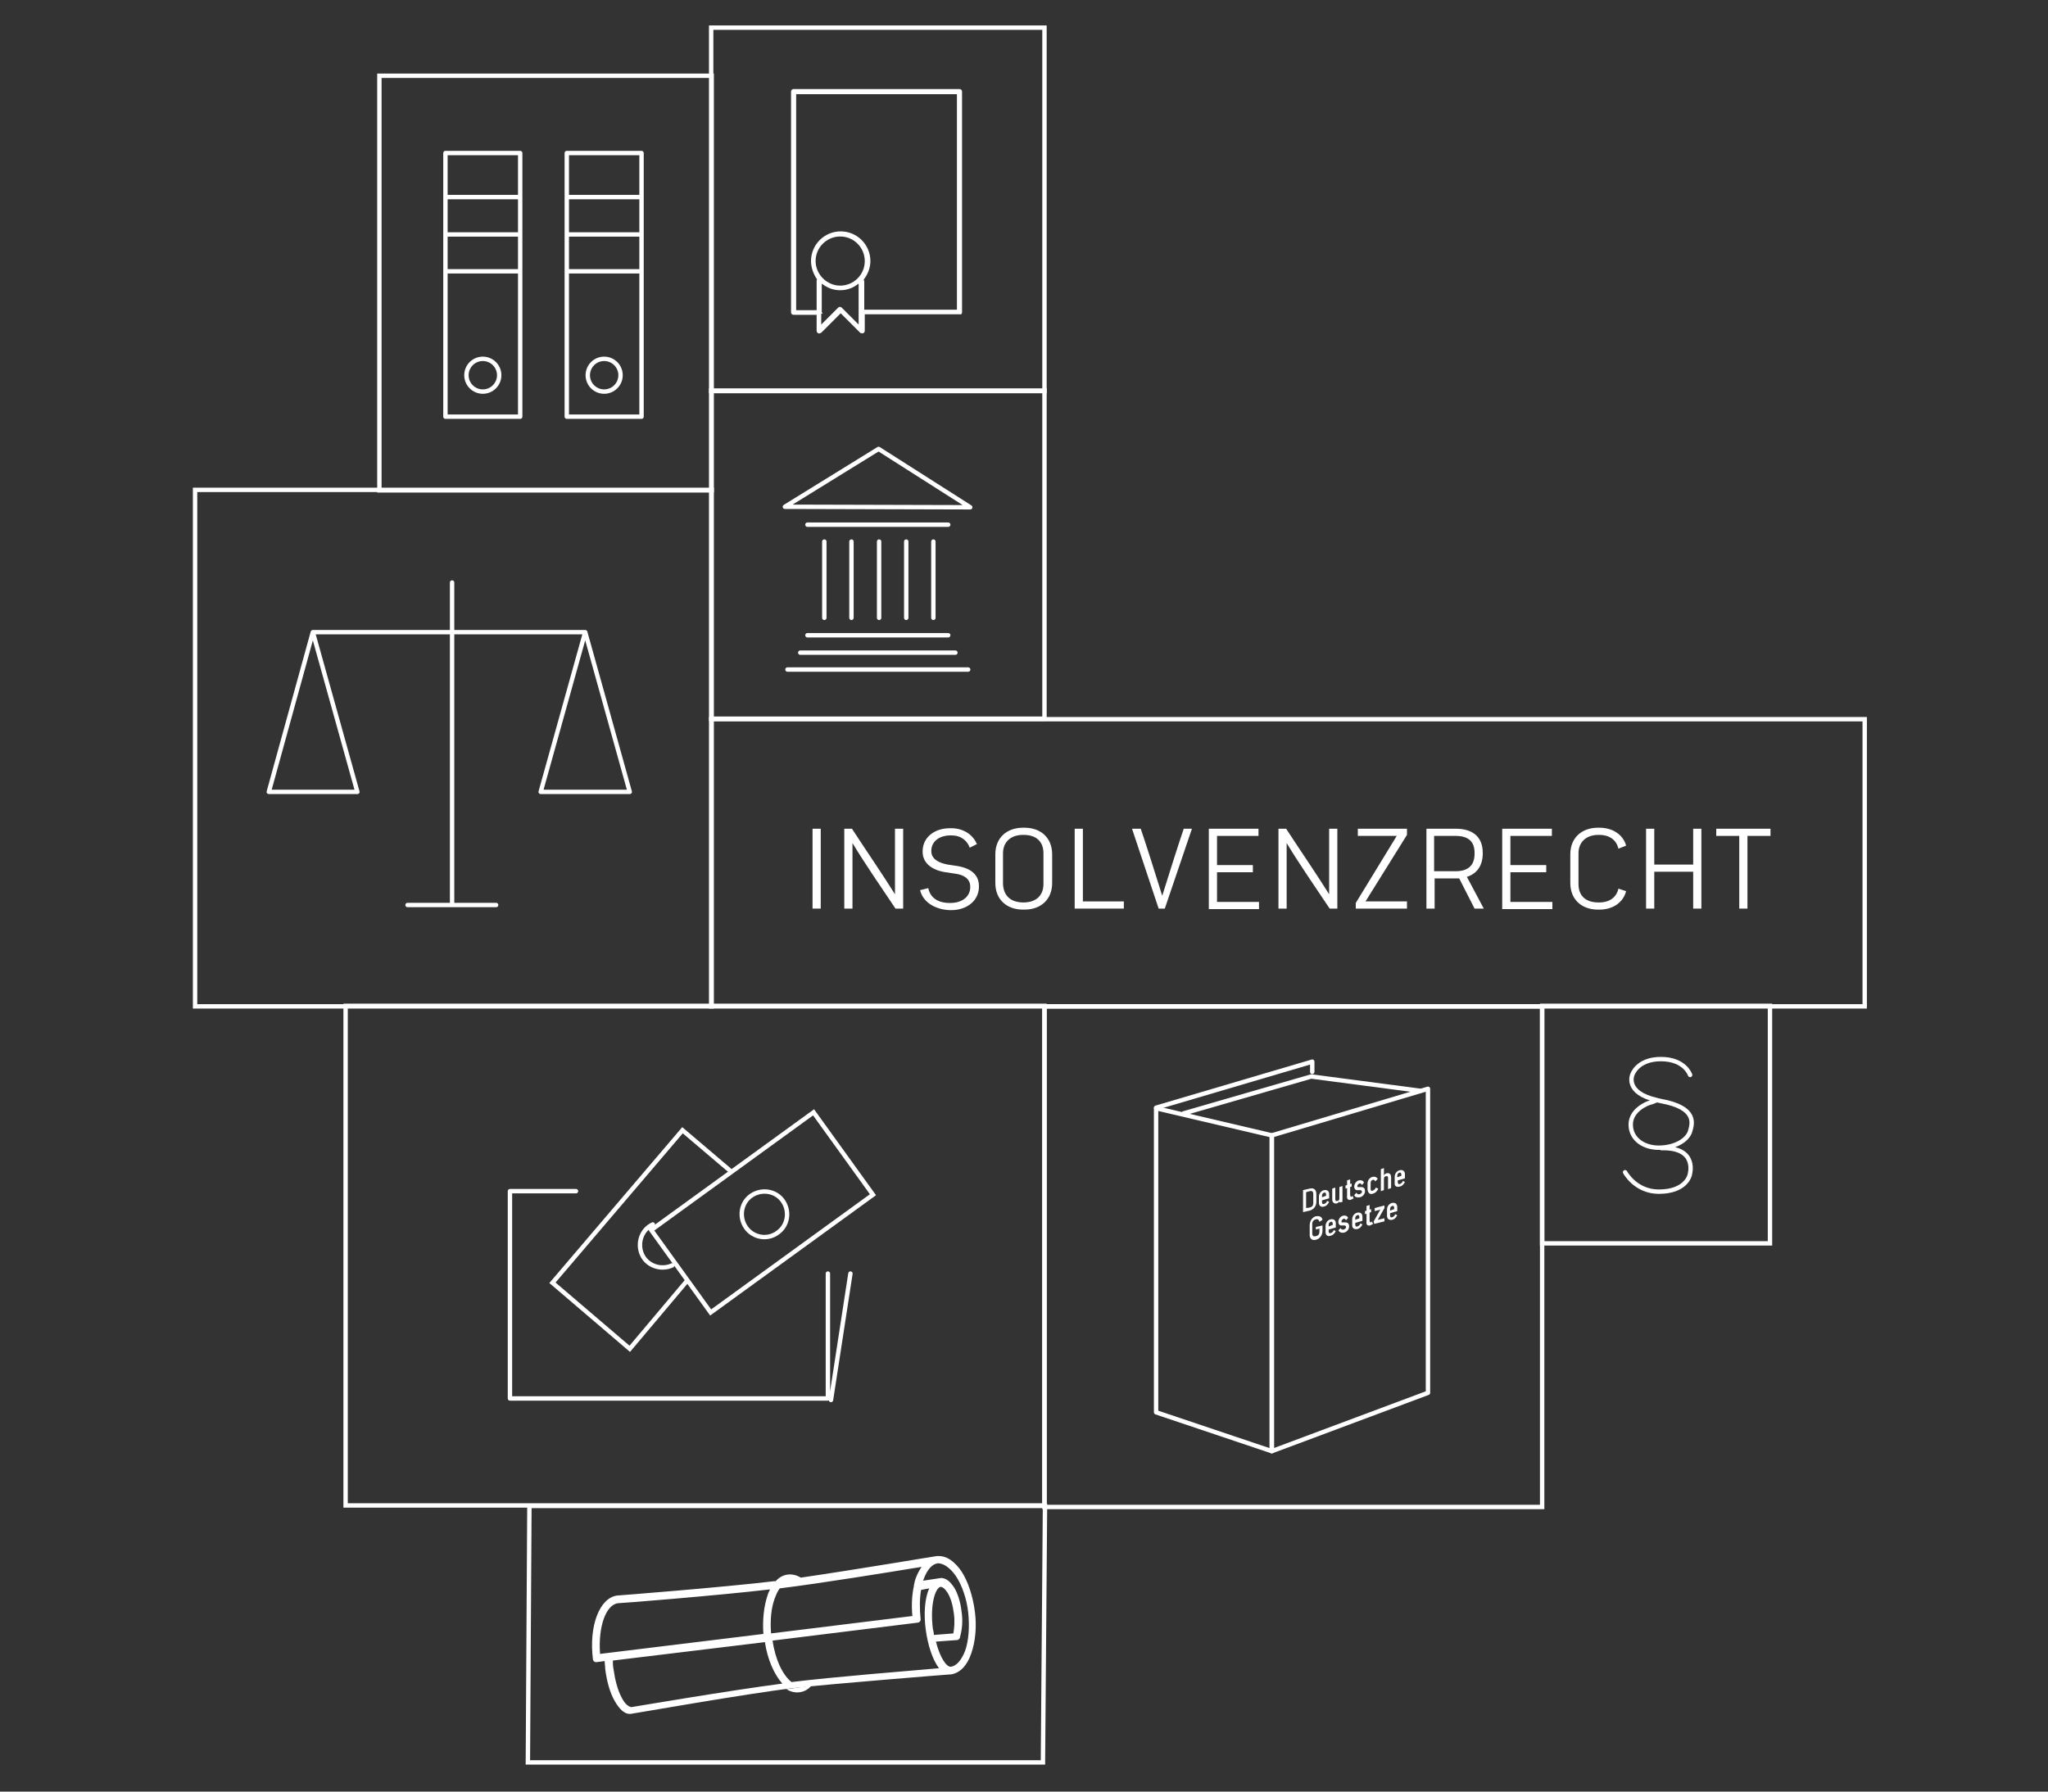 <?xml version="1.0" encoding="utf-8"?>
<!-- Generator: Adobe Illustrator 20.0.0, SVG Export Plug-In . SVG Version: 6.00 Build 0)  -->
<svg version="1.1" id="Ebene_1" xmlns="http://www.w3.org/2000/svg" xmlns:xlink="http://www.w3.org/1999/xlink" x="0px" y="0px"
	 viewBox="0 0 400 350" style="enable-background:new 0 0 400 350;" xml:space="preserve">
<rect x="0" y="0" width="400" height="350" fill="#333333" stroke="none"/>
<style type="text/css">
	.st0{fill:none;stroke:#FFFFFF;stroke-width:0.858;stroke-miterlimit:10;}
	.st1{fill:none;stroke:#FFFFFF;stroke-width:0.858;stroke-linecap:round;stroke-linejoin:round;stroke-miterlimit:10;}
	.st2{fill:#FFFFFF;}
	.st3{fill:none;stroke:#FFFFFF;stroke-width:0.858;stroke-linecap:round;stroke-linejoin:round;}
	.st4{fill:none;stroke:#FFFFFF;stroke-width:0.858;}
	.st5{fill:none;stroke:#FFFFFF;stroke-width:0.858;stroke-linecap:round;}
</style>
<rect x="301.2" y="196.5" class="st0" width="44.5" height="46.4"/>
<g>
	<g>
		<path class="st1" d="M317.4,229c0,0,2,3.8,6.6,3.8c5.3,0,6-3.2,6-3.2s1.8-5.5-5.5-5.3 M330.1,210c0,0-1-3.1-5.7-3.1
			s-5.6,3.1-5.6,3.1s-1.5,3.5,4.8,4.9c0.2,0.1,0.5,0.1,0.8,0.2c7.2,1.3,6.1,4.5,5.7,5.9s-2.3,3-5.6,3.2s-6-1.6-6-4.5
			c0-3,3.5-4.2,3.5-4.2s1.1-0.3,1.6-0.6"/>
	</g>
	<g>
		<polygon class="st0" points="103.4,294.2 103.1,344.3 203.7,344.3 204.1,294.2 		"/>
	</g>
	<g>
		<path class="st2" d="M150.4,310.5c-0.2,0.4-0.4,0.8-0.5,1.2c-0.7,2.1-1,4.7-0.8,7.5l-31.9,3.9c-0.4-5.2,1.1-9.6,3.5-9.9
			C121.4,313.2,140.1,311.7,150.4,310.5 M186.7,307.9c1.2,1.8,2.1,4.4,2.4,7.1c0.3,2.8,0.1,5.5-0.6,7.5c-0.7,1.8-1.7,3-2.8,3.1
			c-0.8,0.1-2.1-1.7-2.9-4.9l4.1-0.3l0,0c0.1,0,0.2,0,0.3-0.1l0.1-0.1l0.1-0.1c0.1-0.1,0.1-0.2,0.1-0.3l0,0c0.4-1.4,0.6-3.1,0.3-5
			c-0.2-1.8-0.7-3.4-1.4-4.6c-0.4-0.6-0.8-1.1-1.2-1.4c-0.5-0.4-1.1-0.6-1.6-0.5l0,0l0,0l0,0l-3.3,0.5c0-0.1,0.1-0.2,0.1-0.3
			c0.7-1.9,1.7-3,2.8-3.1l0,0C184.3,305.4,185.6,306.3,186.7,307.9 M181.5,310.3c-0.9,1.9-1.1,5-0.7,8c0.4,3,1.3,5.9,2.6,7.6
			c-5.7,0.5-20.7,1.7-28.8,2.7l0,0c-1.7-1.3-3.2-4.4-3.7-8.1l28.3-3.5c0.4,0,0.7-0.4,0.6-0.8c-0.2-2-0.2-3.9,0.1-5.6L181.5,310.3z
			 M182.2,318.2c-0.6-4.8,0.5-8,1.5-8.2l0,0c0.4,0,0.9,0.4,1.4,1.2c0.6,1,1,2.4,1.2,4c0.2,1.4,0.1,2.8-0.1,3.9l-3.8,0.3
			C182.4,319,182.3,318.6,182.2,318.2 M152.3,310.3c8.1-1,21.6-3.2,27.7-4.2c-0.4,0.6-0.8,1.3-1.1,2.1c-0.2,0.5-0.3,1-0.4,1.5
			c0,0,0,0,0,0.1c-0.4,1.8-0.5,3.8-0.3,5.9l-27.6,3.4c-0.2-2.5,0-4.9,0.7-6.8C151.6,311.5,151.9,310.8,152.3,310.3 M121.4,331.6
			c-0.8-1.5-1.3-3.5-1.6-5.7c-0.1-0.5-0.1-1-0.1-1.5l29.7-3.6c0.5,3.4,1.8,6.3,3.4,8.1c-10.7,1.4-28.8,4.5-29.5,4.6
			C122.8,333.4,122.1,333,121.4,331.6 M115.8,324.1c0,0.4,0.4,0.7,0.8,0.6l1.5-0.2c0,0.5,0.1,1,0.1,1.5c0.3,2.4,0.9,4.6,1.8,6.2
			c1,1.8,2.1,2.8,3.3,2.6l0,0l0,0c0.2,0,22.9-4,31.5-5c8-0.9,30.7-2.7,30.9-2.7l0,0l0,0l0,0l0,0c0,0,0,0,0.1,0
			c1.7-0.3,3.1-1.7,3.9-4.1c0.8-2.3,1.1-5.2,0.7-8.2c-0.4-3-1.3-5.8-2.6-7.8c-0.6-0.9-1.2-1.5-1.8-2c-1-0.8-2-1.1-3.1-1l0,0l0,0
			c-0.2,0-15.5,2.6-26.5,4.2c-0.8-0.5-1.7-0.7-2.5-0.6c-0.9,0.1-1.7,0.5-2.4,1.3c-0.1,0-0.2,0-0.3,0c-10.1,1.2-30.5,2.8-30.7,2.8
			l0,0l0,0C117.1,312.2,115,317.6,115.8,324.1"/>
	</g>
	<g>
		<path class="st2" d="M153.6,330c0.8,0.5,1.7,0.7,2.5,0.6c0.9-0.1,1.7-0.5,2.4-1.3C158.6,329.3,153.6,330,153.6,330"/>
	</g>
	<g>
		<rect x="38.1" y="95.7" class="st0" width="100.9" height="100.9"/>
	</g>
</g>
<path class="st1" d="M105.6,154.7H123l-8.7-31.2L105.6,154.7z M52.5,154.7h17.3l-8.7-31.2L52.5,154.7z M79.6,176.8h17.3 M88.3,113.8
	v62.9 M114.3,123.5H61.2"/>
<g>
	<g>
		<path class="st2" d="M271.5,236.5v-0.2c0-0.4,0.1-0.6,0.4-0.7l0,0c0.3-0.1,0.4,0.1,0.4,0.4v0.2L271.5,236.5z M271.9,238.3
			c0.5-0.1,0.8-0.5,1-0.9l-0.4-0.2c-0.1,0.3-0.3,0.5-0.6,0.6l0,0c-0.3,0.1-0.4-0.1-0.4-0.4V237l1.4-0.4v-0.8c0-0.7-0.5-0.9-1-0.8
			l0,0c-0.5,0.1-1,0.6-1,1.3v1.2C270.9,238.2,271.4,238.4,271.9,238.3L271.9,238.3z M268.4,239.1l2-0.5V238l-1.3,0.3l1.3-2.3v-0.5
			l-1.9,0.5v0.6l1.1-0.3l-1.3,2.3L268.4,239.1L268.4,239.1z M267.6,239.4L267.6,239.4c0.2-0.1,0.4-0.2,0.6-0.3
			c-0.1-0.1-0.2-0.3-0.2-0.5c-0.1,0.1-0.2,0.2-0.3,0.2l0,0c-0.1,0-0.2-0.1-0.2-0.5v-1.4l0.3-0.1v-0.6l-0.3,0.1v-0.9l-0.6,0.2v0.9
			l-0.3,0.1v0.6l0.3-0.1v1.5C266.8,239.3,267.1,239.5,267.6,239.4 M264.7,238.3v-0.2c0-0.4,0.1-0.6,0.4-0.7l0,0
			c0.3-0.1,0.4,0.1,0.4,0.4v0.2L264.7,238.3z M265.1,240.1c0.5-0.1,0.8-0.5,1-0.9l-0.4-0.2c-0.1,0.3-0.3,0.5-0.6,0.6l0,0
			c-0.3,0.1-0.4-0.1-0.4-0.4v-0.3l1.4-0.4v-0.8c0-0.7-0.5-0.9-1-0.8l0,0c-0.5,0.1-1,0.6-1,1.3v1.2
			C264.1,240,264.6,240.2,265.1,240.1L265.1,240.1z M262.5,240.8c0.5-0.1,1-0.6,1-1.2c0-0.5-0.2-0.8-0.8-0.8c-0.5,0-0.7,0.1-0.7-0.2
			l0,0l0,0c0-0.2,0.2-0.4,0.4-0.5l0,0c0.2-0.1,0.4,0.1,0.5,0.3c0.1-0.2,0.3-0.3,0.4-0.5c-0.2-0.4-0.6-0.5-1-0.4l0,0
			c-0.5,0.1-0.9,0.7-0.9,1.2s0.3,0.8,0.8,0.7h0.4c0.2,0,0.3,0.2,0.3,0.3c0,0.2-0.1,0.4-0.5,0.5l0,0c-0.2,0.1-0.5-0.1-0.6-0.3
			c-0.1,0.2-0.3,0.3-0.4,0.5C261.7,240.8,262.1,240.9,262.5,240.8L262.5,240.8z M259.5,239.6v-0.2c0-0.4,0.1-0.6,0.4-0.7l0,0
			c0.3-0.1,0.4,0.1,0.4,0.4v0.2L259.5,239.6z M259.9,241.4c0.5-0.1,0.8-0.5,1-0.9l-0.4-0.2c-0.1,0.3-0.3,0.5-0.6,0.6l0,0
			c-0.3,0.1-0.4-0.1-0.4-0.4v-0.3l1.4-0.4V239c0-0.7-0.5-0.9-1-0.8l0,0c-0.5,0.1-1,0.6-1,1.3v1.2
			C258.9,241.4,259.4,241.6,259.9,241.4L259.9,241.4z M257,242.2L257,242.2c0.8-0.2,1.3-0.9,1.3-1.8v-1l-1.3,0.3v0.5l0.7-0.2v0.6
			c0,0.6-0.3,0.8-0.7,0.9l0,0c-0.4,0.1-0.7,0-0.7-0.6c0-0.1,0-0.3,0-0.4v-1.4c0-0.5,0.3-0.8,0.7-0.9l0,0c0.4-0.1,0.6,0.1,0.7,0.5
			l0.6-0.4c-0.1-0.6-0.6-0.8-1.2-0.7H257c-0.7,0.2-1.2,0.9-1.2,1.8v1.6C255.7,242,256.3,242.4,257,242.2z"/>
	</g>
	<g>
		<path class="st2" d="M272.9,230v-0.2c0-0.4,0.1-0.6,0.4-0.7l0,0c0.3-0.1,0.4,0.1,0.4,0.4v0.2L272.9,230z M273.4,231.8
			c0.5-0.1,0.8-0.5,1-0.9l-0.4-0.2c-0.1,0.3-0.3,0.5-0.6,0.6l0,0c-0.3,0.1-0.4-0.1-0.4-0.4v-0.3l1.4-0.4v-0.8c0-0.7-0.5-0.9-1-0.8
			l0,0c-0.5,0.1-1,0.6-1,1.3v1.2C272.3,231.7,272.8,232,273.4,231.8L273.4,231.8z M269.7,232.7l0.6-0.2v-2.1c0-0.4,0.1-0.6,0.4-0.6
			l0,0c0.3-0.1,0.4,0,0.4,0.4v2.1l0.6-0.2V230c0-0.7-0.4-0.9-0.9-0.8l0,0c-0.2,0.1-0.4,0.2-0.5,0.4v-1.4l-0.6,0.2V232.7z
			 M268.1,233.2L268.1,233.2c0.5-0.1,0.9-0.5,1.1-1l-0.5-0.2c-0.1,0.3-0.3,0.5-0.6,0.6l0,0c-0.3,0.1-0.4,0-0.4-0.4v-1
			c0-0.4,0.1-0.6,0.4-0.7l0,0c0.3-0.1,0.4,0.1,0.5,0.3l0.5-0.5c-0.2-0.3-0.5-0.5-1-0.4l0,0c-0.5,0.1-1,0.6-1,1.3v1.2
			C267.2,233.1,267.6,233.4,268.1,233.2 M265.6,233.9c0.5-0.1,1-0.6,1-1.2c0-0.5-0.2-0.8-0.8-0.8c-0.5,0-0.7,0.1-0.7-0.2l0,0l0,0
			c0-0.2,0.2-0.4,0.4-0.5l0,0c0.2-0.1,0.4,0.1,0.5,0.3c0.2-0.2,0.3-0.3,0.4-0.5c-0.2-0.4-0.6-0.5-1-0.4l0,0
			c-0.5,0.1-0.9,0.7-0.9,1.2s0.3,0.8,0.8,0.7h0.4c0.2,0,0.3,0.2,0.3,0.3c0,0.2-0.1,0.4-0.5,0.5l0,0c-0.2,0.1-0.5-0.1-0.6-0.3
			c-0.1,0.2-0.3,0.3-0.4,0.5C264.7,233.9,265.1,234,265.6,233.9L265.6,233.9z M263.8,234.4L263.8,234.4c0.2-0.1,0.4-0.2,0.6-0.3
			c-0.1-0.1-0.2-0.3-0.2-0.5c-0.1,0.1-0.2,0.2-0.3,0.2l0,0c-0.1,0-0.2-0.1-0.2-0.5v-1.4l0.3-0.1v-0.6l-0.3,0.1v-0.9l-0.6,0.2v0.9
			l-0.3,0.1v0.6l0.3-0.1v1.5C263,234.2,263.3,234.5,263.8,234.4 M261.1,235.1L261.1,235.1c0.2-0.1,0.4-0.2,0.5-0.4l0,0v0.2l0.6-0.1
			v-3.1l-0.6,0.2v2.1c0,0.4-0.1,0.6-0.4,0.6l0,0c-0.3,0.1-0.4,0-0.4-0.4V232l-0.6,0.2v2.1C260.2,234.9,260.6,235.2,261.1,235.1
			 M258.2,233.9v-0.2c0-0.4,0.1-0.6,0.4-0.7l0,0c0.3-0.1,0.4,0.1,0.4,0.4v0.2L258.2,233.9z M258.6,235.7c0.5-0.1,0.8-0.5,1-0.9
			l-0.4-0.2c-0.1,0.3-0.3,0.5-0.6,0.6l0,0c-0.3,0.1-0.4-0.1-0.4-0.4v-0.3l1.4-0.4v-0.8c0-0.7-0.5-0.9-1-0.8l0,0
			c-0.5,0.1-1,0.6-1,1.3v1.2C257.6,235.6,258.1,235.9,258.6,235.7L258.6,235.7z M255.1,236v-3.1l0.7-0.2c0.4-0.1,0.7,0,0.7,0.6v1.7
			c0,0.6-0.3,0.8-0.7,0.9L255.1,236z M254.5,236.8l1.3-0.3c0.7-0.2,1.3-0.8,1.3-1.7v-1.5c0-0.9-0.5-1.3-1.3-1.1l-1.3,0.3V236.8z"/>
	</g>
</g>
<polygon class="st1" points="225.8,216.5 225.8,275.9 248.4,283.5 248.4,221.8 "/>
<polygon class="st1" points="278.9,212.7 278.9,272.1 248.4,283.5 248.4,221.8 "/>
<polyline class="st1" points="225.8,216.4 256.3,207.4 256.3,209.4 "/>
<polyline class="st1" points="231.2,217.5 256.1,210.3 277.4,213.1 "/>
<rect x="204" y="196.6" class="st0" width="97.2" height="97.8"/>
<rect x="138.9" y="76.3" class="st0" width="65.1" height="64.1"/>
<path class="st1" d="M189.1,130.8h-35.3 M186.6,127.5h-30.3 M161,105.8v14.9 M166.3,105.8v14.9 M171.7,105.8v14.9 M177,105.8v14.9
	 M182.3,105.8v14.9 M185.2,124.1h-27.5 M185.2,102.5h-27.5 M189.5,99.1l-17.9-11.4L153.3,99L189.5,99.1z"/>
<path class="st1" d="M110.7,53h14.6 M110.7,45.8h14.6 M110.7,38.5h14.6 M110.7,29.9h14.6v51.5h-14.6V29.9z M87,53h14.6 M87,45.8
	h14.6 M87,38.5h14.6 M87,29.9h14.6v51.5H87V29.9z"/>
<g>
	<g>
		<circle class="st1" cx="94.3" cy="73.3" r="3.2"/>
	</g>
	<g>
		<circle class="st1" cx="118" cy="73.3" r="3.2"/>
	</g>
</g>
<rect x="74.1" y="14.8" class="st0" width="64.9" height="81"/>
<g>
	<g>
		<rect x="138.9" y="5.4" class="st0" width="65.1" height="71"/>
	</g>
	<g>
		<path class="st2" d="M186.9,60.5h-18.1V55c0-0.1-0.1-0.3-0.1-0.4c0.8-1,1.3-2.3,1.3-3.6c0-3.2-2.6-5.8-5.8-5.8s-5.8,2.6-5.8,5.8
			c0,1.3,0.5,2.6,1.2,3.6l-0.1,0.1v5.9h-4V18.4h31.4L186.9,60.5L186.9,60.5z M160.7,61.2l-0.2-0.2v-5.6c1,0.8,2.2,1.3,3.6,1.3
			c1.4,0,2.6-0.5,3.6-1.3v8l-3.3-3.3c-0.2-0.2-0.5-0.2-0.7,0l-3.3,3.3v-2.1L160.7,61.2z M159.3,51c0-2.7,2.2-4.8,4.8-4.8
			c2.7,0,4.8,2.2,4.8,4.8c0,2.7-2.2,4.8-4.8,4.8S159.3,53.6,159.3,51 M187.9,61V17.9c0-0.3-0.2-0.5-0.5-0.5H155
			c-0.3,0-0.5,0.2-0.5,0.5V61c0,0.3,0.2,0.5,0.5,0.5h4.5v3.1c0,0.2,0.1,0.4,0.3,0.5s0.4,0,0.6-0.1l3.8-3.8L168,65
			c0.1,0.1,0.2,0.1,0.4,0.1c0.1,0,0.1,0,0.2,0c0.2-0.1,0.3-0.3,0.3-0.5v-3.2h18.6C187.7,61.5,187.9,61.3,187.9,61"/>
	</g>
	<g>
		<rect x="138.9" y="140.5" class="st0" width="225.3" height="56.1"/>
	</g>
</g>
<g>
	<path class="st2" d="M158.7,161.9h1.6v15.6h-1.6V161.9z"/>
	<path class="st2" d="M164.9,161.9h1.5c3,4.6,5.9,8.8,8.4,12.8c0-2.4,0-4.7,0-12.8h1.6v15.6h-1.5c-2.8-4.2-5.8-8.5-8.4-12.8
		c0,3.8,0,10.4,0,12.8h-1.6V161.9z"/>
	<path class="st2" d="M179.7,173.9l1.6-0.4c0.4,1.9,1.9,2.9,4.2,2.9h0.1c2.4,0,3.9-1.3,3.9-3.1v-0.1c0-1.6-1.4-2.3-2.8-2.5l-2-0.3
		c-2.7-0.4-4.5-1.8-4.5-4v-0.1c0-2.7,2.3-4.5,5.3-4.5h0.3c2.3,0,4.2,1.2,5,3.1l-1.4,0.7c-0.5-1.4-1.7-2.4-3.6-2.4h-0.1
		c-2.4,0-3.8,1.3-3.8,3v0.1c0,1.6,1.6,2.3,3.2,2.6l2,0.3c2.8,0.5,4.1,1.9,4.1,3.9v0.1c0,2.8-2.4,4.6-5.4,4.6h-0.3
		C182.7,177.7,180.3,176.3,179.7,173.9z"/>
	<path class="st2" d="M199.8,177.7c-3.1,0-5.4-1.9-5.4-5.2v-5.6c0-3.3,2.3-5.2,5.4-5.2h0.3c3.1,0,5.4,1.9,5.4,5.2v5.6
		c0,3.3-2.3,5.2-5.4,5.2H199.8z M199.9,176.3c2.5,0,3.9-1.4,3.9-3.6v-6c0-2.3-1.4-3.6-3.9-3.6h-0.1c-2.4,0-3.9,1.4-3.9,3.6v6
		C196,175,197.4,176.3,199.9,176.3L199.9,176.3z"/>
	<path class="st2" d="M209.9,161.9h1.6v14.2h8v1.4h-9.6V161.9z"/>
	<path class="st2" d="M221.1,161.9h1.7c0.8,2.3,3,9.2,4.2,13.1c1.2-3.9,3.4-10.8,4.2-13.1h1.6l-5.3,15.6h-1.2L221.1,161.9z"/>
	<path class="st2" d="M236.1,161.9h9.7v1.4h-8.1v5.7h7v1.4h-7v5.8h8.2v1.4h-9.8L236.1,161.9L236.1,161.9z"/>
	<path class="st2" d="M249.7,161.9h1.5c3,4.6,5.9,8.8,8.4,12.8c0-2.4,0-4.7,0-12.8h1.6v15.6h-1.5c-2.8-4.2-5.8-8.5-8.4-12.8
		c0,3.8,0,10.4,0,12.8h-1.6L249.7,161.9L249.7,161.9z"/>
	<path class="st2" d="M264.8,176.4l8-13.1h-7.6v-1.4h9.6v1.2l-8.1,13h8.1v1.4h-10V176.4z"/>
	<path class="st2" d="M278.6,161.9h5.8c3,0,5.2,1.4,5.2,4.7v0.1c0,2.5-1.2,4-3.1,4.6l3.3,6.2H288l-3-5.9c-0.2,0-0.4,0-0.6,0h-4.2
		v5.9h-1.6L278.6,161.9L278.6,161.9z M284.3,170.2c2.5,0,3.7-1.2,3.7-3.4v-0.2c0-2.1-1.1-3.3-3.7-3.3h-4.2v6.9H284.3z"/>
	<path class="st2" d="M293.4,161.9h9.7v1.4H295v5.7h7v1.4h-7v5.8h8.2v1.4h-9.8L293.4,161.9L293.4,161.9z"/>
	<path class="st2" d="M306.7,172.5v-5.6c0-3.3,2.3-5.2,5.4-5.2h0.3c2.5,0,4.6,1.3,5.2,3.5l-1.5,0.6c-0.4-1.7-1.7-2.7-3.8-2.7h-0.1
		c-2.4,0-3.9,1.4-3.9,3.6v6c0,2.3,1.4,3.6,3.9,3.6h0.1c2.1,0,3.4-1,3.8-2.7l1.5,0.5c-0.6,2.3-2.7,3.6-5.2,3.6h-0.3
		C309,177.7,306.7,175.8,306.7,172.5z"/>
	<path class="st2" d="M321.5,161.9h1.6v7h7.6v-7h1.6v15.6h-1.6v-7.2h-7.6v7.2h-1.6V161.9z"/>
	<path class="st2" d="M339.7,163.3h-4.5v-1.4h10.6v1.4h-4.5v14.2h-1.6V163.3z"/>
</g>
<rect x="67.5" y="196.5" class="st0" width="136.5" height="97.6"/>
<path class="st3" d="M166.1,248.8l-3.8,24.7 M161.7,248.8v24.4H99.6v-40.5h12.9"/>
<g>
	<g>
		<path class="st4" d="M152.9,234.6c1.4,2,1,4.8-1,6.2c-2,1.5-4.8,1-6.2-1s-1-4.8,1-6.2C148.7,232.2,151.5,232.6,152.9,234.6z
			 M152.9,234.6c1.4,2,1,4.8-1,6.2c-2,1.5-4.8,1-6.2-1s-1-4.8,1-6.2C148.7,232.2,151.5,232.6,152.9,234.6z M134.2,250.2L123,263.5
			l-15.1-12.9l25.4-29.8l9.3,7.9 M127.2,240.3l31.7-23l11.6,16.1l-31.7,23L127.2,240.3z"/>
	</g>
	<g>
		<path class="st5" d="M131.3,247.2c-2.2,1-4.9,0.1-5.9-2.1c-1-2.2-0.1-4.9,2.1-5.9"/>
	</g>
</g>
</svg>

